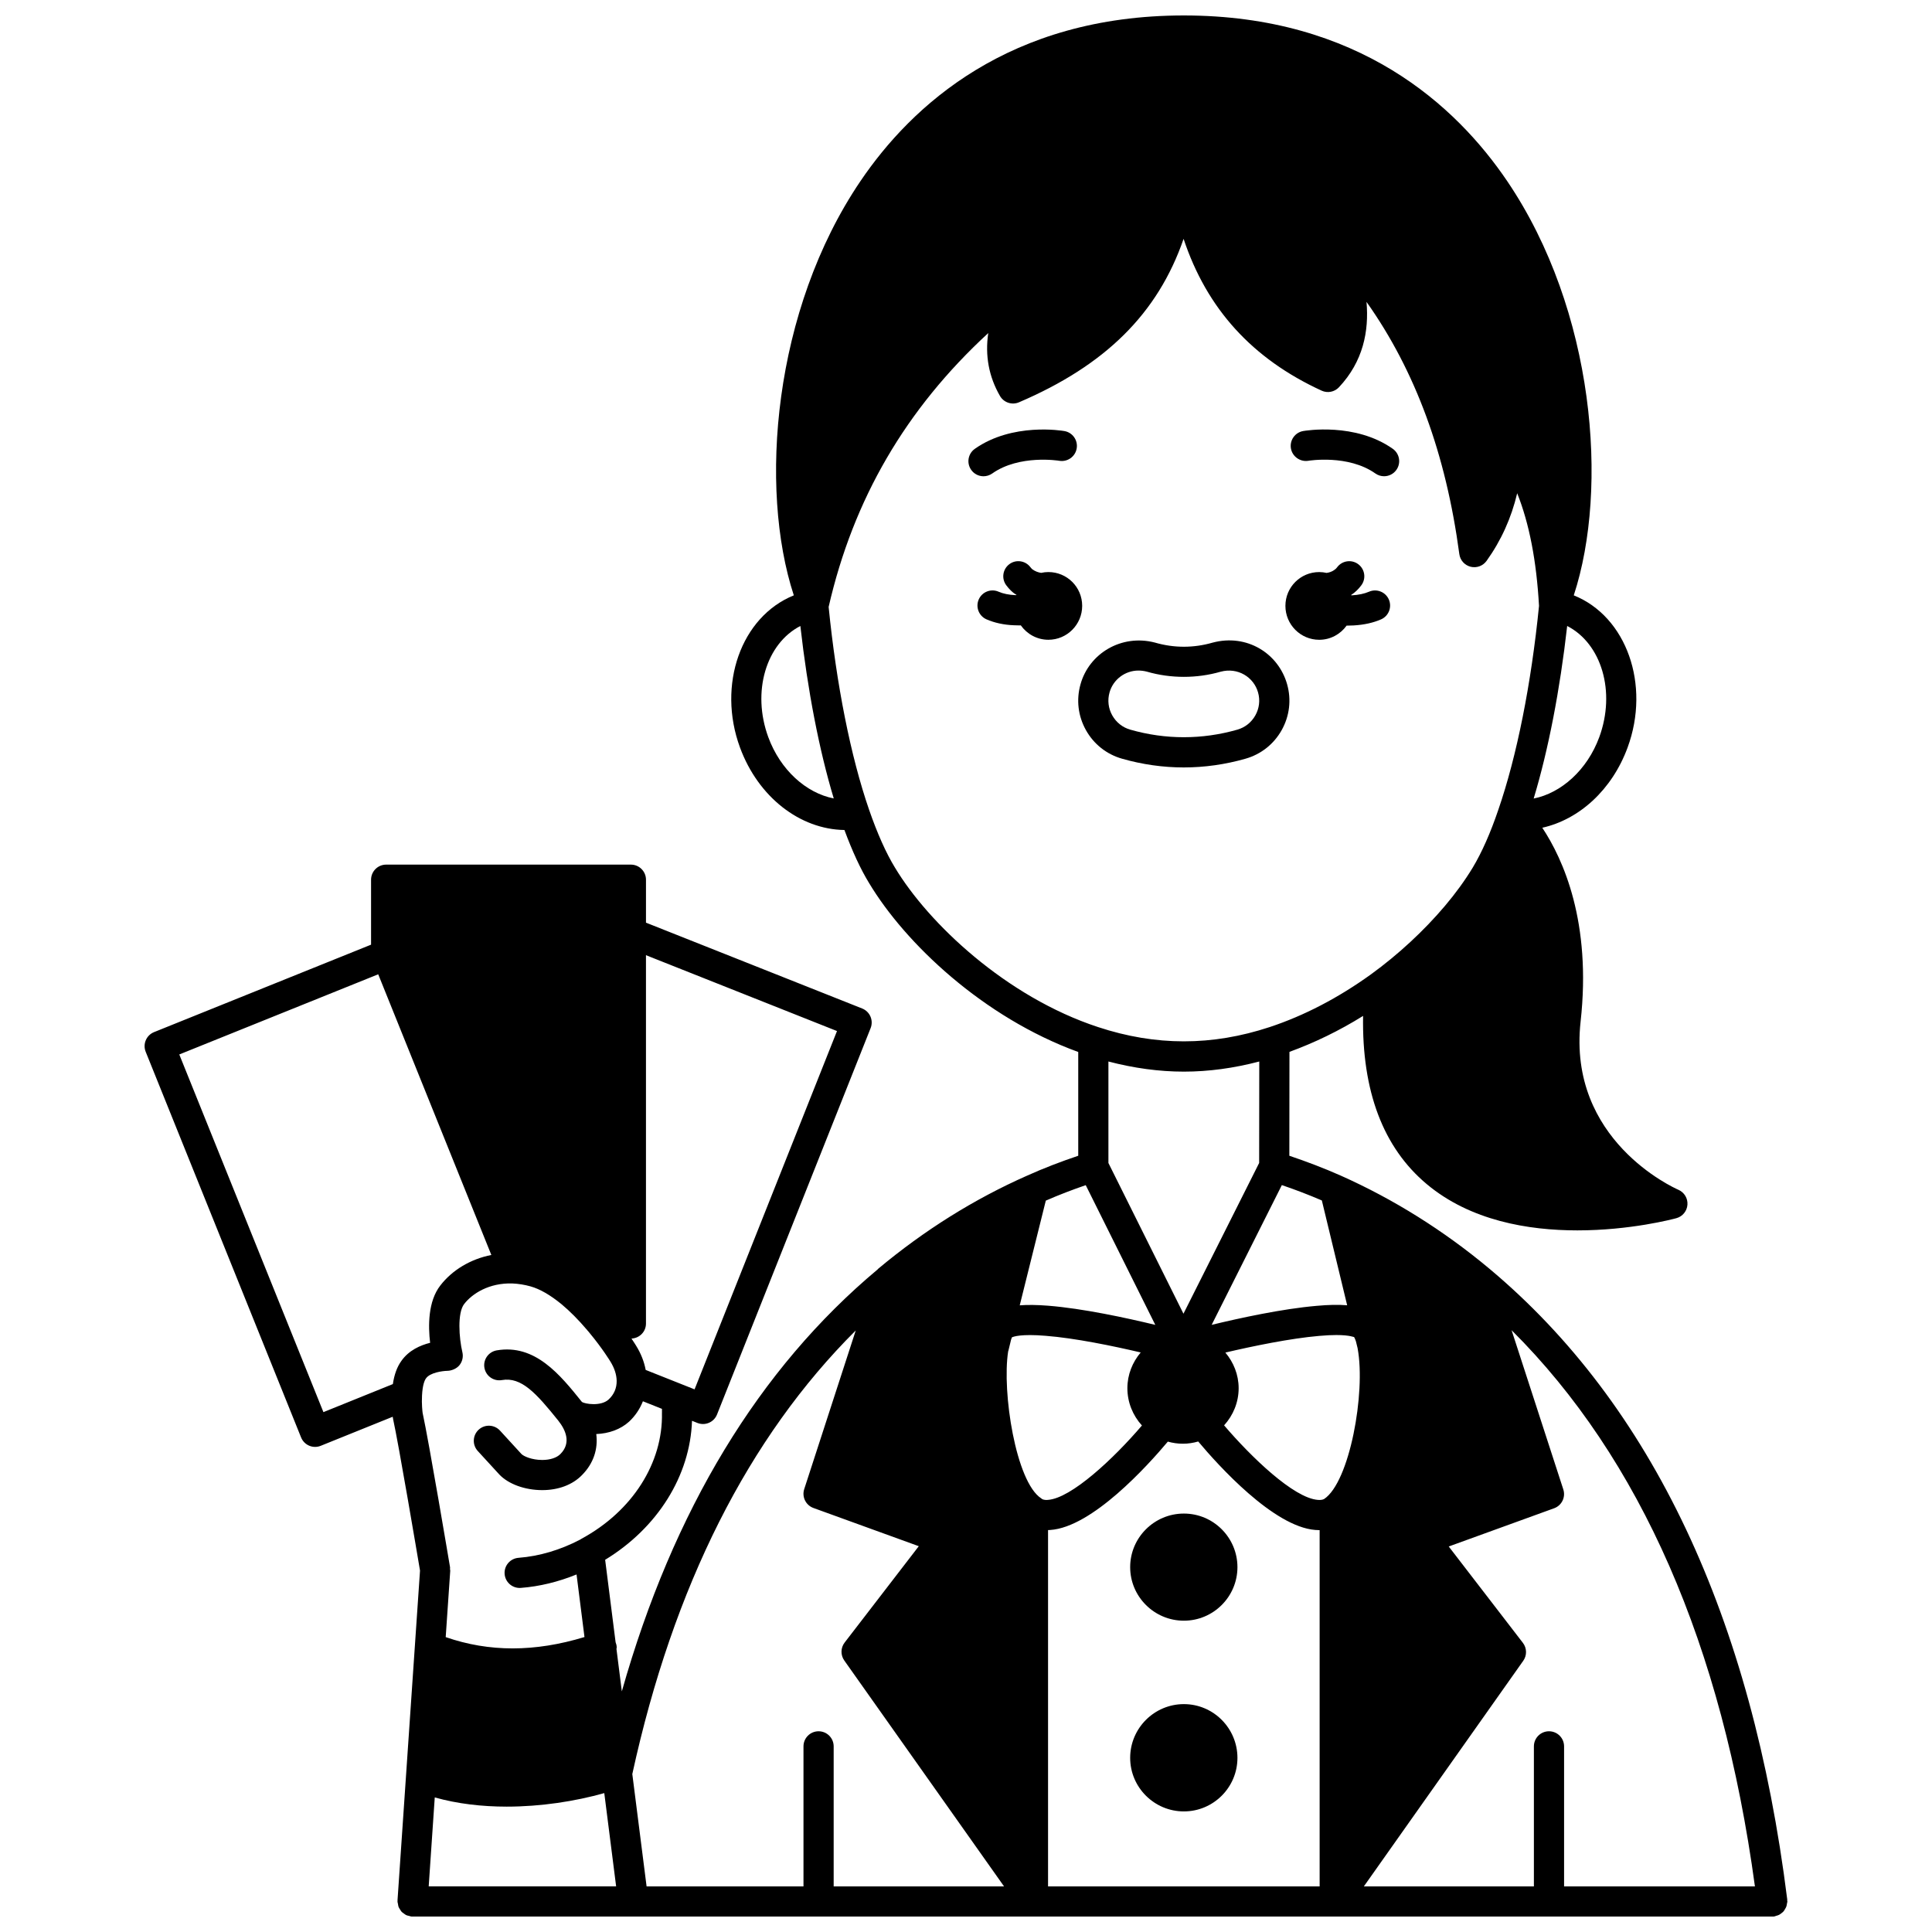 <?xml version="1.0" encoding="UTF-8"?>
<!-- Uploaded to: SVG Repo, www.svgrepo.com, Generator: SVG Repo Mixer Tools -->
<svg width="800px" height="800px" version="1.1" viewBox="144 144 512 512" xmlns="http://www.w3.org/2000/svg">
 <defs>
  <clipPath id="a">
   <path d="m182 148.09h436v503.81h-436z"/>
  </clipPath>
 </defs>
 <path d="m493.6 313.55c3.008 0 5.644-1.496 7.277-3.766 0.07 0 0.141 0.012 0.211 0.012 0.555 0 1.113-0.016 1.668-0.051 2.766-0.168 5.133-0.691 7.234-1.602 2.023-0.883 2.949-3.238 2.07-5.262-0.883-2.023-3.231-2.953-5.262-2.07-1.207 0.523-2.731 0.848-4.523 0.957-0.059 0.004-0.109-0.004-0.164 0-0.012-0.035-0.023-0.074-0.035-0.113 0.027-0.02 0.059-0.031 0.09-0.051 0.938-0.605 1.812-1.441 2.59-2.484 1.328-1.766 0.969-4.273-0.801-5.598-1.762-1.328-4.269-0.965-5.594 0.801-0.309 0.41-0.504 0.543-0.758 0.719-0.633 0.473-1.355 0.688-2.043 0.785-0.633-0.141-1.285-0.223-1.957-0.223-4.957 0-8.957 4-8.957 8.957 0.004 4.949 3.996 8.988 8.953 8.988z"/>
 <path d="m421.83 295.6c-0.66 0-1.301 0.078-1.922 0.215-0.734-0.113-1.543-0.371-2.312-0.941-0.02-0.012-0.215-0.145-0.523-0.555-1.324-1.762-3.832-2.133-5.594-0.801-1.766 1.324-2.129 3.832-0.801 5.598 0.781 1.043 1.656 1.879 2.359 2.32 0.109 0.078 0.219 0.121 0.328 0.195-0.008 0.027-0.016 0.055-0.027 0.082-0.098-0.004-0.176 0.008-0.273 0.004-1.676-0.066-3.246-0.387-4.414-0.902-2.027-0.895-4.379 0.02-5.273 2.039-0.891 2.019 0.023 4.383 2.043 5.273 2.098 0.926 4.637 1.477 7.289 1.574 0.5 0.027 1.008 0.039 1.512 0.039 0.102 0 0.195-0.012 0.297-0.016 1.633 2.297 4.293 3.82 7.312 3.82 4.957 0 8.957-4.039 8.957-8.996-0.004-4.953-4-8.949-8.957-8.949z"/>
 <path d="m406.95 269.48c7.203-5.086 17.656-3.387 17.762-3.367 2.16 0.367 4.238-1.074 4.617-3.246 0.387-2.176-1.07-4.25-3.242-4.629-0.562-0.098-13.781-2.324-23.754 4.711-1.805 1.277-2.234 3.769-0.957 5.574 0.777 1.105 2.012 1.691 3.266 1.691 0.801-0.004 1.602-0.242 2.309-0.734z"/>
 <path d="m490.73 266.11c0.105-0.02 10.559-1.727 17.762 3.367 0.703 0.496 1.508 0.73 2.305 0.73 1.25 0 2.492-0.586 3.266-1.691 1.277-1.805 0.848-4.297-0.957-5.574-9.973-7.043-23.195-4.809-23.754-4.711-2.168 0.383-3.613 2.445-3.242 4.617 0.383 2.18 2.492 3.621 4.621 3.262z"/>
 <g clip-path="url(#a)">
  <path d="m617.06 649.91c0.133-0.223 0.262-0.441 0.348-0.688 0.09-0.246 0.117-0.504 0.156-0.773 0.027-0.184 0.109-0.352 0.109-0.543 0-0.09-0.043-0.16-0.051-0.246-0.004-0.082 0.027-0.164 0.02-0.246-9.375-74.953-35.926-131.2-78.934-167.19-12.109-10.117-25.355-18.41-39.363-24.66-4.57-2.031-9.141-3.754-13.656-5.277l0.031-27.531c6.602-2.41 13.137-5.559 19.512-9.527-0.332 19.906 5.305 34.883 16.859 44.566 11.578 9.707 26.922 12.27 39.93 12.27 14.039 0 25.352-2.992 26.238-3.234 1.637-0.445 2.812-1.879 2.93-3.57 0.125-1.695-0.84-3.277-2.394-3.957-1.203-0.523-29.387-13.18-25.922-44.547 2.941-26.391-4.625-43.059-10.148-51.398 9.781-2.184 18.473-10.027 22.598-21.238 6.133-16.668-0.293-34.754-14.258-40.344 9.316-28.406 5.535-75.52-17.602-109.72-13.562-20.055-39.453-43.961-85.727-43.961-46.273 0-72.164 23.891-85.727 43.93-23.148 34.188-26.945 81.324-17.641 109.75-13.98 5.652-20.379 23.707-14.258 40.34 4.832 13.117 15.883 21.672 27.672 21.844 2.09 5.637 4.246 10.32 6.555 14.098 9.555 15.922 30.223 35.566 55.406 44.73v27.5c-4.555 1.535-9.125 3.273-13.609 5.297-13.957 6.172-27.223 14.469-39.414 24.66-0.047 0.039-0.066 0.102-0.117 0.145-31.469 26.312-54.223 63.871-67.812 111.84l-1.422-11.234c0.012-0.137 0.062-0.258 0.062-0.395 0-0.496-0.121-0.957-0.293-1.391l-2.769-21.848c13.918-8.484 22.523-22.27 23.02-36.836l1.418 0.566c0.48 0.191 0.988 0.289 1.492 0.289 0.535 0 1.074-0.109 1.578-0.324 0.977-0.414 1.746-1.211 2.141-2.199l40.707-102.4c0.391-0.984 0.375-2.082-0.047-3.062-0.414-0.973-1.211-1.738-2.195-2.133l-57.293-22.746v-11.383c0-2.207-1.789-4-4-4h-64.855c-2.211 0-4 1.793-4 4v17.215l-57.512 23.176c-2.047 0.828-3.039 3.156-2.215 5.207l41.184 102.21c0.398 0.984 1.168 1.766 2.144 2.184 0.5 0.215 1.035 0.32 1.566 0.32 0.508 0 1.016-0.098 1.5-0.293l19.07-7.699c0.012 0.113 0.023 0.184 0.023 0.199 0.008 0.055 0.039 0.102 0.051 0.156 0.008 0.047-0.008 0.098 0.004 0.145 1.496 6.75 6.477 36.227 7.156 40.273l-5.965 87.422c-0.004 0.047 0.02 0.094 0.02 0.141 0 0.043-0.027 0.082-0.027 0.133 0 0.223 0.094 0.414 0.129 0.633 0.043 0.273 0.062 0.543 0.16 0.797 0.094 0.238 0.242 0.441 0.379 0.656 0.137 0.215 0.246 0.445 0.426 0.633 0.176 0.188 0.395 0.32 0.609 0.473 0.203 0.148 0.391 0.312 0.625 0.418 0.234 0.113 0.5 0.148 0.758 0.207 0.219 0.051 0.41 0.16 0.645 0.176 0.09 0.004 0.18 0.008 0.27 0.008h360.34c0.164 0 0.328-0.012 0.496-0.031 0.188-0.023 0.336-0.125 0.516-0.172 0.266-0.07 0.52-0.137 0.766-0.258 0.227-0.117 0.414-0.262 0.617-0.414 0.207-0.16 0.406-0.312 0.582-0.508 0.16-0.199 0.281-0.406 0.406-0.625zm-7.988-6h-50.574v-37.105c0-2.211-1.789-4-4-4s-4 1.789-4 4v37.105h-45.059l42.242-59.789c1.012-1.43 0.973-3.359-0.098-4.75l-19.652-25.535 27.926-10.129c2.027-0.738 3.102-2.941 2.438-4.992l-13.707-42.199c34.129 33.965 55.793 83.445 64.484 147.39zm-177.34-185.83 18.434 37.027c-7.691-1.859-19.258-4.363-28.414-5.082-2.949-0.23-5.418-0.266-7.512-0.098l6.91-27.75c3.512-1.531 7.051-2.891 10.582-4.098zm26.004-30.086c6.578 0 13.277-0.922 19.984-2.684l-0.031 26.887-20.059 39.949-19.887-39.941v-26.895c6.707 1.754 13.41 2.684 19.992 2.684zm36.566 34.141 6.711 27.781c-2.25-0.195-4.945-0.145-8.148 0.152-9.035 0.781-20.242 3.211-27.762 5.031l18.598-37.035c3.504 1.191 7.047 2.539 10.602 4.07zm-72.602 79.352c-0.57 0.062-1.059-0.016-1.445-0.172-0.105-0.082-0.219-0.164-0.332-0.238-6.727-4.363-10.426-28.207-8.754-38.938 0.02-0.062 0.051-0.125 0.066-0.188l0.715-2.953c0.004-0.012 0.012-0.027 0.016-0.039 0.102-0.293 0.203-0.5 0.199-0.543 0.391-0.195 2.398-0.957 8.941-0.414 7.844 0.617 17.852 2.695 25.191 4.414-2.168 2.57-3.531 5.852-3.531 9.473 0 3.715 1.426 7.215 3.856 9.883-7.481 8.773-18.746 19.305-24.922 19.715zm47.031-39.043c7.387-1.73 17.203-3.754 24.836-4.414 1.848-0.168 3.352-0.23 4.566-0.23 3.723 0 4.699 0.613 4.699 0.52 0.039 0.055 0.246 0.383 0.504 1.168l0.438 1.781c0.004 0.035 0.008 0.07 0.016 0.105 2.168 11.707-2.137 35.438-8.898 39.887-0.418 0.211-0.98 0.293-1.656 0.227-6.422-0.504-17.68-11.371-24.84-19.754 2.426-2.664 3.856-6.148 3.856-9.848-0.004-3.602-1.359-6.871-3.519-9.441zm-46.984 47.043c0.195-0.008 0.387-0.008 0.582-0.027 11.102-0.742 25.797-17.035 31.16-23.418 1.289 0.363 2.617 0.559 4.004 0.559 1.371 0 2.731-0.211 4.047-0.59 5.34 6.363 19.953 22.574 31.02 23.445 0.383 0.035 0.75 0.051 1.125 0.051 0.012 0 0.02-0.004 0.031-0.004v94.41h-71.973v-94.426zm146.07-210.12c-3.191 8.668-10.055 14.793-17.379 16.254 3.887-12.867 6.961-28.75 8.879-45.73 9.082 4.644 12.938 17.41 8.5 29.477zm-220.21 0c-4.43-12.047-0.578-24.805 8.496-29.473 1.922 17.023 4.984 32.895 8.848 45.703-7.348-1.438-14.156-7.57-17.344-16.23zm33.566 34.562c-2.371-3.879-4.684-9.051-6.871-15.375-4.852-14.043-8.641-33.094-10.707-53.711 6.543-28.547 20.422-52.426 42.301-72.574-0.879 5.981 0.156 11.555 3.106 16.668 1.012 1.75 3.176 2.473 5.039 1.676 22.805-9.758 36.762-23.457 43.621-43.312 6.172 18.574 18.254 31.812 36.586 40.23 1.555 0.715 3.402 0.359 4.582-0.895 6.438-6.852 7.984-14.887 7.309-22.629 12.945 18.258 21.039 40.289 24.598 66.844 0.219 1.629 1.406 2.949 2.996 3.348 1.602 0.391 3.258-0.219 4.219-1.551 3.852-5.371 6.566-11.371 8.117-17.934 3.207 8.047 5.113 17.922 5.785 29.855-2.059 20.652-5.879 39.82-10.785 54.035-2.09 6.164-4.379 11.324-6.785 15.328-2.074 3.414-4.547 6.82-7.352 10.133-5.582 6.606-12.375 12.895-19.633 18.164-8.68 6.25-17.711 10.945-26.828 13.961-15.281 5.039-30.188 5.043-45.48-0.004-24.348-7.996-44.957-27.5-53.816-42.258zm-10.391 122.65-13.66 42.059c-0.664 2.051 0.414 4.254 2.438 4.992l27.926 10.129-19.652 25.535c-1.07 1.391-1.109 3.316-0.098 4.75l42.34 59.867h-45.148v-37.105c0-2.211-1.789-4-4-4-2.211 0-4 1.789-4 4v37.105h-41.578l-3.785-29.77c10.859-49.773 30.762-89.223 59.219-117.56zm-111.57 123.76c6 1.688 12.516 2.438 19.059 2.438 9.074 0 18.145-1.41 25.867-3.586l3.141 24.719h-49.672zm60.207-101.93c0.301 13.281-7.844 26.062-21.258 33.344-0.145 0.078-0.281 0.164-0.414 0.258-5.227 2.746-10.863 4.414-16.332 4.828-2.203 0.168-3.856 2.082-3.688 4.285 0.16 2.098 1.91 3.699 3.984 3.699 0.102 0 0.203-0.004 0.305-0.012 4.93-0.371 9.953-1.598 14.773-3.562l2.102 16.586c-13.172 4.008-25.262 4.012-36.777 0.02l1.199-17.562c0.012-0.164-0.051-0.309-0.062-0.469-0.008-0.156 0.039-0.305 0.016-0.465-0.227-1.363-5.59-33.219-7.273-40.941-0.039-0.293-0.285-2.309-0.156-4.606 0.148-2.871 0.699-4.035 1.047-4.519 1.074-1.543 4.344-1.977 5.684-2.008 1.023-0.016 2.406-0.527 3.188-1.492 0.773-0.961 1.062-2.231 0.777-3.43-0.891-3.769-1.363-10.438 0.477-12.789 2.133-2.762 6.613-5.637 12.773-5.441 1.602 0.07 3.223 0.332 4.801 0.77 2.504 0.707 5.211 2.266 8.246 4.746 2.203 1.84 4.445 4.098 6.672 6.719 0.02 0.023 0.051 0.031 0.07 0.055 0.059 0.066 0.078 0.156 0.148 0.219 0.18 0.184 0.34 0.363 0.59 0.691 3.297 3.965 5.391 7.394 5.434 7.469 1.082 1.742 1.648 3.481 1.676 5.137 0.023 1.941-0.703 3.617-2.133 4.945-2.082 1.895-6.324 1.168-7.07 0.652-5.809-7.242-12.426-15.414-22.59-13.672-2.176 0.379-3.633 2.445-3.254 4.621 0.379 2.176 2.449 3.629 4.621 3.254 5.168-0.91 9.113 3.481 14.91 10.691 0.016 0.02 0.031 0.031 0.047 0.051 0.008 0.008 0.008 0.02 0.016 0.031 1.883 2.379 3.508 5.828 0.555 8.809-0.984 1.012-2.742 1.586-4.828 1.586h-0.035c-2.734-0.008-4.891-0.973-5.477-1.582l-5.68-6.199c-1.492-1.625-4.019-1.738-5.648-0.246-1.629 1.492-1.738 4.023-0.246 5.648l5.746 6.266c2.422 2.523 6.75 4.094 11.285 4.106h0.059c4.289 0 8.039-1.418 10.531-3.984 3.066-3.094 4.293-6.914 3.785-10.875 3.367-0.133 6.449-1.25 8.688-3.281 1.66-1.543 2.875-3.391 3.672-5.406l5.047 2.012 0.004 1.047zm46.391-101.17-37.746 94.957-3.035-1.207c-0.039-0.016-0.078-0.031-0.121-0.047l-9.797-3.894c-0.414-2.195-1.254-4.359-2.547-6.43-0.039-0.066-0.48-0.785-1.215-1.883 2.133-0.094 3.836-1.816 3.836-3.965v-97.633zm-174.3 6.207 52.719-21.246 29.98 74.383c-5.5 1.078-10.367 3.992-13.523 8.086-3.285 4.211-3.234 10.762-2.703 15.191-2.59 0.641-5.656 1.988-7.625 4.809-1.133 1.57-1.871 3.594-2.25 6.129l-18.402 7.434z"/>
 </g>
 <path d="m457.74 545.11c-7.848 0-14.234 6.371-14.234 14.195s6.387 14.195 14.234 14.195c7.824 0 14.195-6.371 14.195-14.195-0.004-7.828-6.371-14.195-14.195-14.195z"/>
 <path d="m457.74 595.61c-7.848 0-14.234 6.391-14.234 14.238 0 7.824 6.387 14.195 14.234 14.195 7.824 0 14.195-6.371 14.195-14.195-0.004-7.848-6.371-14.238-14.195-14.238z"/>
 <path d="m457.7 347.38c5.492 0 11.004-0.781 16.367-2.312 4.098-1.164 7.508-3.856 9.594-7.582 2.086-3.731 2.598-8.047 1.441-12.141-2.301-8.18-10.664-13.465-19.754-11.039-4.965 1.43-10.168 1.477-15.32-0.027-8.832-2.277-17.402 2.871-19.68 11.059-1.164 4.102-0.652 8.418 1.434 12.148 2.082 3.731 5.492 6.422 9.586 7.582 5.371 1.531 10.863 2.312 16.332 2.312zm-18.941-13.801c-1.047-1.863-1.301-4.019-0.719-6.082 0.953-3.41 4.102-5.793 7.664-5.793 0.738 0 1.516 0.105 2.199 0.281 6.367 1.859 13.316 1.832 19.586 0.023 4.512-1.207 8.762 1.41 9.914 5.508 0.578 2.047 0.324 4.199-0.723 6.066-1.043 1.867-2.746 3.215-4.801 3.793-9.293 2.652-18.969 2.672-28.324-0.004-2.047-0.578-3.75-1.926-4.797-3.793z"/>
</svg>